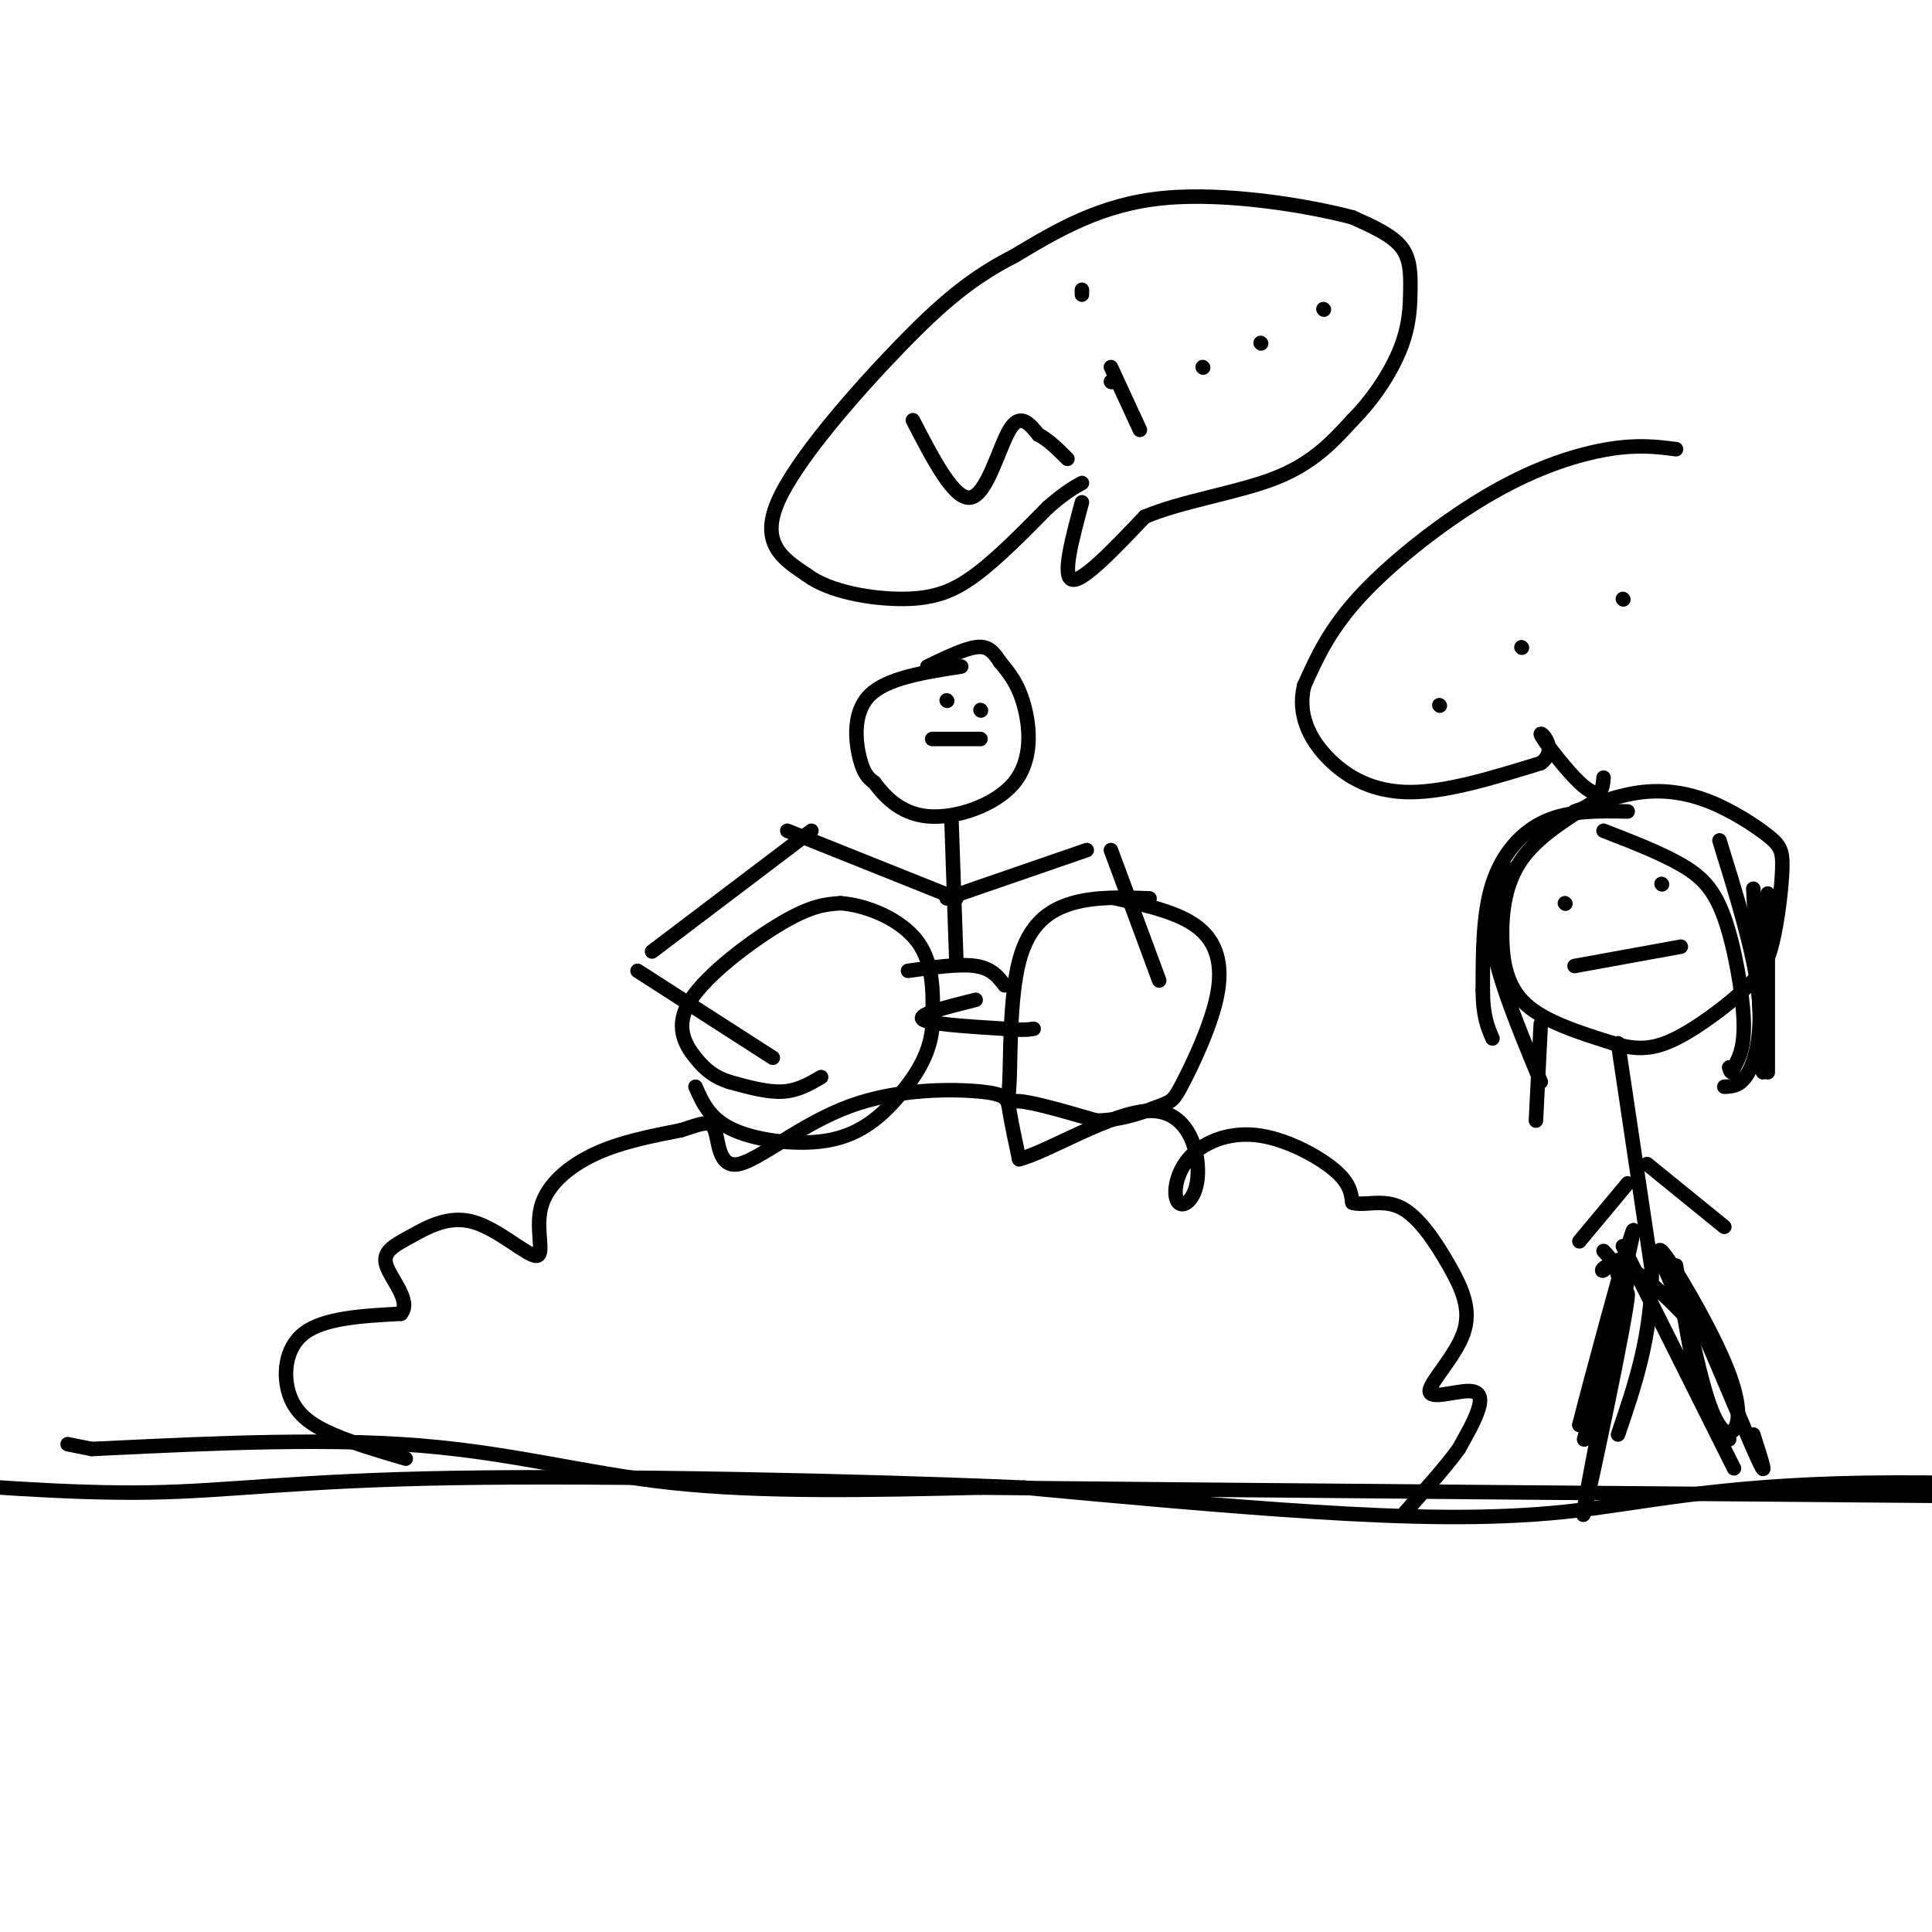 <svg viewBox='0 0 400 400' version='1.1' xmlns='http://www.w3.org/2000/svg' xmlns:xlink='http://www.w3.org/1999/xlink'><g fill='none' stroke='#000000' stroke-width='3' stroke-linecap='round' stroke-linejoin='round'><path d='M14,299c0.000,0.000 5.000,1.000 5,1'/><path d='M19,300c12.679,-0.536 41.875,-2.375 64,-1c22.125,1.375 37.179,5.964 56,8c18.821,2.036 41.411,1.518 64,1'/><path d='M203,308c49.833,0.500 142.417,1.250 235,2'/><path d='M438,310c27.699,-0.718 -20.555,-3.512 -52,-3c-31.445,0.512 -46.081,4.330 -62,6c-15.919,1.670 -33.120,1.191 -52,0c-18.880,-1.191 -39.440,-3.096 -60,-5'/><path d='M212,308c-32.905,-1.440 -85.167,-2.542 -118,-2c-32.833,0.542 -46.238,2.726 -63,3c-16.762,0.274 -36.881,-1.363 -57,-3'/><path d='M-26,306c-10.333,-0.500 -7.667,-0.250 -5,0'/><path d='M84,302c-5.351,-1.571 -10.702,-3.143 -15,-5c-4.298,-1.857 -7.542,-4.000 -9,-8c-1.458,-4.000 -1.131,-9.857 3,-13c4.131,-3.143 12.065,-3.571 20,-4'/><path d='M83,272c2.265,-2.608 -2.073,-7.126 -3,-10c-0.927,-2.874 1.559,-4.102 5,-6c3.441,-1.898 7.839,-4.464 13,-3c5.161,1.464 11.084,6.959 13,7c1.916,0.041 -0.177,-5.374 1,-10c1.177,-4.626 5.622,-8.465 11,-11c5.378,-2.535 11.689,-3.768 18,-5'/><path d='M141,234c4.330,-1.378 6.153,-2.323 7,0c0.847,2.323 0.716,7.915 5,7c4.284,-0.915 12.983,-8.338 23,-12c10.017,-3.662 21.351,-3.563 27,-3c5.649,0.563 5.614,1.589 6,4c0.386,2.411 1.193,6.205 2,10'/><path d='M211,240c5.756,-1.378 19.145,-9.822 27,-10c7.855,-0.178 10.174,7.910 10,13c-0.174,5.090 -2.842,7.182 -4,6c-1.158,-1.182 -0.805,-5.636 2,-9c2.805,-3.364 8.063,-5.636 14,-5c5.937,0.636 12.553,4.182 16,7c3.447,2.818 3.723,4.909 4,7'/><path d='M280,249c2.365,0.756 6.276,-0.855 10,1c3.724,1.855 7.260,7.175 10,12c2.740,4.825 4.685,9.155 3,14c-1.685,4.845 -6.998,10.206 -7,12c-0.002,1.794 5.307,0.021 8,0c2.693,-0.021 2.769,1.708 2,4c-0.769,2.292 -2.385,5.146 -4,8'/><path d='M302,300c-2.500,3.500 -6.750,8.250 -11,13'/><path d='M170,223c-2.417,1.417 -4.833,2.833 -8,3c-3.167,0.167 -7.083,-0.917 -11,-2'/><path d='M151,224c-2.962,-0.957 -4.866,-2.349 -7,-5c-2.134,-2.651 -4.498,-6.560 -1,-12c3.498,-5.440 12.856,-12.411 19,-16c6.144,-3.589 9.072,-3.794 12,-4'/><path d='M174,187c5.289,0.356 12.511,3.244 16,8c3.489,4.756 3.244,11.378 3,18'/><path d='M193,213c-0.566,5.407 -3.482,9.923 -7,14c-3.518,4.077 -7.640,7.713 -14,9c-6.360,1.287 -14.960,0.225 -20,-2c-5.040,-2.225 -6.520,-5.612 -8,-9'/><path d='M202,207c-6.000,1.500 -12.000,3.000 -11,4c1.000,1.000 9.000,1.500 17,2'/><path d='M208,213c3.833,0.333 4.917,0.167 6,0'/><path d='M188,201c5.333,-0.750 10.667,-1.500 14,-1c3.333,0.500 4.667,2.250 6,4'/><path d='M238,186c-5.568,-0.204 -11.136,-0.408 -16,1c-4.864,1.408 -9.026,4.429 -11,12c-1.974,7.571 -1.762,19.692 -2,25c-0.238,5.308 -0.925,3.802 2,4c2.925,0.198 9.463,2.099 16,4'/><path d='M227,232c5.232,0.005 10.314,-1.982 13,-3c2.686,-1.018 2.978,-1.067 5,-5c2.022,-3.933 5.775,-11.751 7,-18c1.225,-6.249 -0.079,-10.928 -4,-14c-3.921,-3.072 -10.461,-4.536 -17,-6'/><path d='M132,201c0.000,0.000 28.000,18.000 28,18'/><path d='M135,197c0.000,0.000 33.000,-25.000 33,-25'/><path d='M199,138c-7.733,1.200 -15.467,2.400 -19,6c-3.533,3.600 -2.867,9.600 -2,13c0.867,3.400 1.933,4.200 3,5'/><path d='M181,162c1.912,2.557 5.193,6.448 11,7c5.807,0.552 14.140,-2.236 18,-7c3.860,-4.764 3.246,-11.504 2,-16c-1.246,-4.496 -3.123,-6.748 -5,-9'/><path d='M207,137c-1.444,-2.244 -2.556,-3.356 -5,-3c-2.444,0.356 -6.222,2.178 -10,4'/><path d='M197,170c0.000,0.000 1.000,29.000 1,29'/><path d='M198,186c0.000,0.000 -35.000,-14.000 -35,-14'/><path d='M196,186c0.000,0.000 29.000,-10.000 29,-10'/><path d='M230,176c0.000,0.000 10.000,27.000 10,27'/><path d='M193,153c0.000,0.000 10.000,0.000 10,0'/><path d='M196,145c0.000,0.000 0.100,0.100 0.1,0.1'/><path d='M203,147c0.000,0.000 0.100,0.100 0.1,0.1'/><path d='M330,166c-5.845,3.631 -11.690,7.262 -15,12c-3.310,4.738 -4.083,10.583 -4,16c0.083,5.417 1.024,10.405 5,14c3.976,3.595 10.988,5.798 18,8'/><path d='M334,216c4.968,1.515 8.387,1.301 13,-1c4.613,-2.301 10.421,-6.689 14,-10c3.579,-3.311 4.929,-5.545 6,-10c1.071,-4.455 1.864,-11.130 2,-15c0.136,-3.870 -0.386,-4.934 -3,-7c-2.614,-2.066 -7.319,-5.133 -12,-7c-4.681,-1.867 -9.337,-2.533 -14,-2c-4.663,0.533 -9.331,2.267 -14,4'/><path d='M335,216c0.000,0.000 7.000,47.000 7,47'/><path d='M342,263c0.000,13.500 -3.500,23.750 -7,34'/><path d='M347,262c1.583,10.000 3.167,20.000 5,26c1.833,6.000 3.917,8.000 6,10'/><path d='M336,258c0.000,0.000 23.000,46.000 23,46'/><path d='M337,245c0.000,0.000 -10.000,12.000 -10,12'/><path d='M341,241c0.000,0.000 16.000,13.000 16,13'/><path d='M326,200c0.000,0.000 22.000,-4.000 22,-4'/><path d='M324,187c0.000,0.000 0.100,0.100 0.1,0.1'/><path d='M344,183c0.000,0.000 0.100,0.100 0.1,0.1'/><path d='M332,172c5.875,2.280 11.750,4.560 16,7c4.250,2.440 6.875,5.042 9,11c2.125,5.958 3.750,15.274 4,21c0.250,5.726 -0.875,7.863 -2,10'/><path d='M359,221c-0.500,1.667 -0.750,0.833 -1,0'/><path d='M356,174c3.489,11.267 6.978,22.533 8,31c1.022,8.467 -0.422,14.133 -2,17c-1.578,2.867 -3.289,2.933 -5,3'/><path d='M366,185c0.000,0.000 0.000,37.000 0,37'/><path d='M363,184c0.000,0.000 2.000,38.000 2,38'/><path d='M337,168c-6.000,-0.111 -12.000,-0.222 -17,2c-5.000,2.222 -9.000,6.778 -11,13c-2.000,6.222 -2.000,14.111 -2,22'/><path d='M307,205c0.000,5.333 1.000,7.667 2,10'/><path d='M313,180c-2.500,3.833 -5.000,7.667 -4,15c1.000,7.333 5.500,18.167 10,29'/><path d='M319,212c0.000,0.000 -1.000,20.000 -1,20'/><path d='M332,259c1.917,2.000 3.833,4.000 3,10c-0.833,6.000 -4.417,16.000 -8,26'/><path d='M327,295c1.644,-6.756 9.756,-36.644 11,-40c1.244,-3.356 -4.378,19.822 -10,43'/><path d='M328,298c1.131,-3.381 8.958,-33.333 9,-30c0.042,3.333 -7.702,39.952 -9,45c-1.298,5.048 3.851,-21.476 9,-48'/><path d='M337,265c0.167,-7.620 -3.914,-2.671 -5,-2c-1.086,0.671 0.823,-2.935 6,0c5.177,2.935 13.622,12.410 16,15c2.378,2.590 -1.311,-1.705 -5,-6'/><path d='M349,272c-2.646,-5.041 -6.762,-14.644 -5,-13c1.762,1.644 9.400,14.533 13,23c3.600,8.467 3.162,12.510 2,14c-1.162,1.490 -3.046,0.426 -5,-5c-1.954,-5.426 -3.977,-15.213 -6,-25'/><path d='M348,266c2.400,3.800 11.400,25.800 15,34c3.600,8.200 1.800,2.600 0,-3'/><path d='M189,87c4.311,8.333 8.622,16.667 12,16c3.378,-0.667 5.822,-10.333 8,-14c2.178,-3.667 4.089,-1.333 6,1'/><path d='M215,90c2.000,1.000 4.000,3.000 6,5'/><path d='M230,79c0.000,0.000 0.100,0.100 0.1,0.1'/><path d='M224,61c0.000,0.000 0.000,-1.000 0,-1'/><path d='M230,76c0.000,0.000 6.000,13.000 6,13'/><path d='M249,76c0.000,0.000 0.100,0.100 0.1,0.1'/><path d='M261,71c0.000,0.000 0.100,0.100 0.1,0.1'/><path d='M274,64c0.000,0.000 0.100,0.100 0.1,0.1'/><path d='M224,104c-2.083,7.750 -4.167,15.500 -2,16c2.167,0.500 8.583,-6.250 15,-13'/><path d='M237,107c7.622,-3.267 19.178,-4.933 27,-8c7.822,-3.067 11.911,-7.533 16,-12'/><path d='M280,87c4.619,-4.651 8.166,-10.278 10,-15c1.834,-4.722 1.955,-8.541 2,-12c0.045,-3.459 0.013,-6.560 -2,-9c-2.013,-2.440 -6.006,-4.220 -10,-6'/><path d='M280,45c-8.844,-2.356 -25.956,-5.244 -39,-4c-13.044,1.244 -22.022,6.622 -31,12'/><path d='M210,53c-8.667,4.429 -14.833,9.500 -24,19c-9.167,9.500 -21.333,23.429 -25,32c-3.667,8.571 1.167,11.786 6,15'/><path d='M167,119c4.738,3.583 13.583,5.042 20,5c6.417,-0.042 10.405,-1.583 15,-5c4.595,-3.417 9.798,-8.708 15,-14'/><path d='M217,105c3.667,-3.167 5.333,-4.083 7,-5'/><path d='M298,146c0.000,0.000 0.100,0.100 0.1,0.1'/><path d='M315,134c0.000,0.000 0.100,0.100 0.1,0.1'/><path d='M336,124c0.000,0.000 0.100,0.100 0.1,0.1'/><path d='M347,93c-3.935,-0.506 -7.869,-1.012 -14,0c-6.131,1.012 -14.458,3.542 -24,9c-9.542,5.458 -20.298,13.845 -27,21c-6.702,7.155 -9.351,13.077 -12,19'/><path d='M270,142c-1.417,5.845 1.042,10.958 5,15c3.958,4.042 9.417,7.012 17,7c7.583,-0.012 17.292,-3.006 27,-6'/><path d='M319,158c3.829,-2.775 -0.097,-6.713 0,-6c0.097,0.713 4.219,6.077 7,9c2.781,2.923 4.223,3.407 5,3c0.777,-0.407 0.888,-1.703 1,-3'/></g>
</svg>